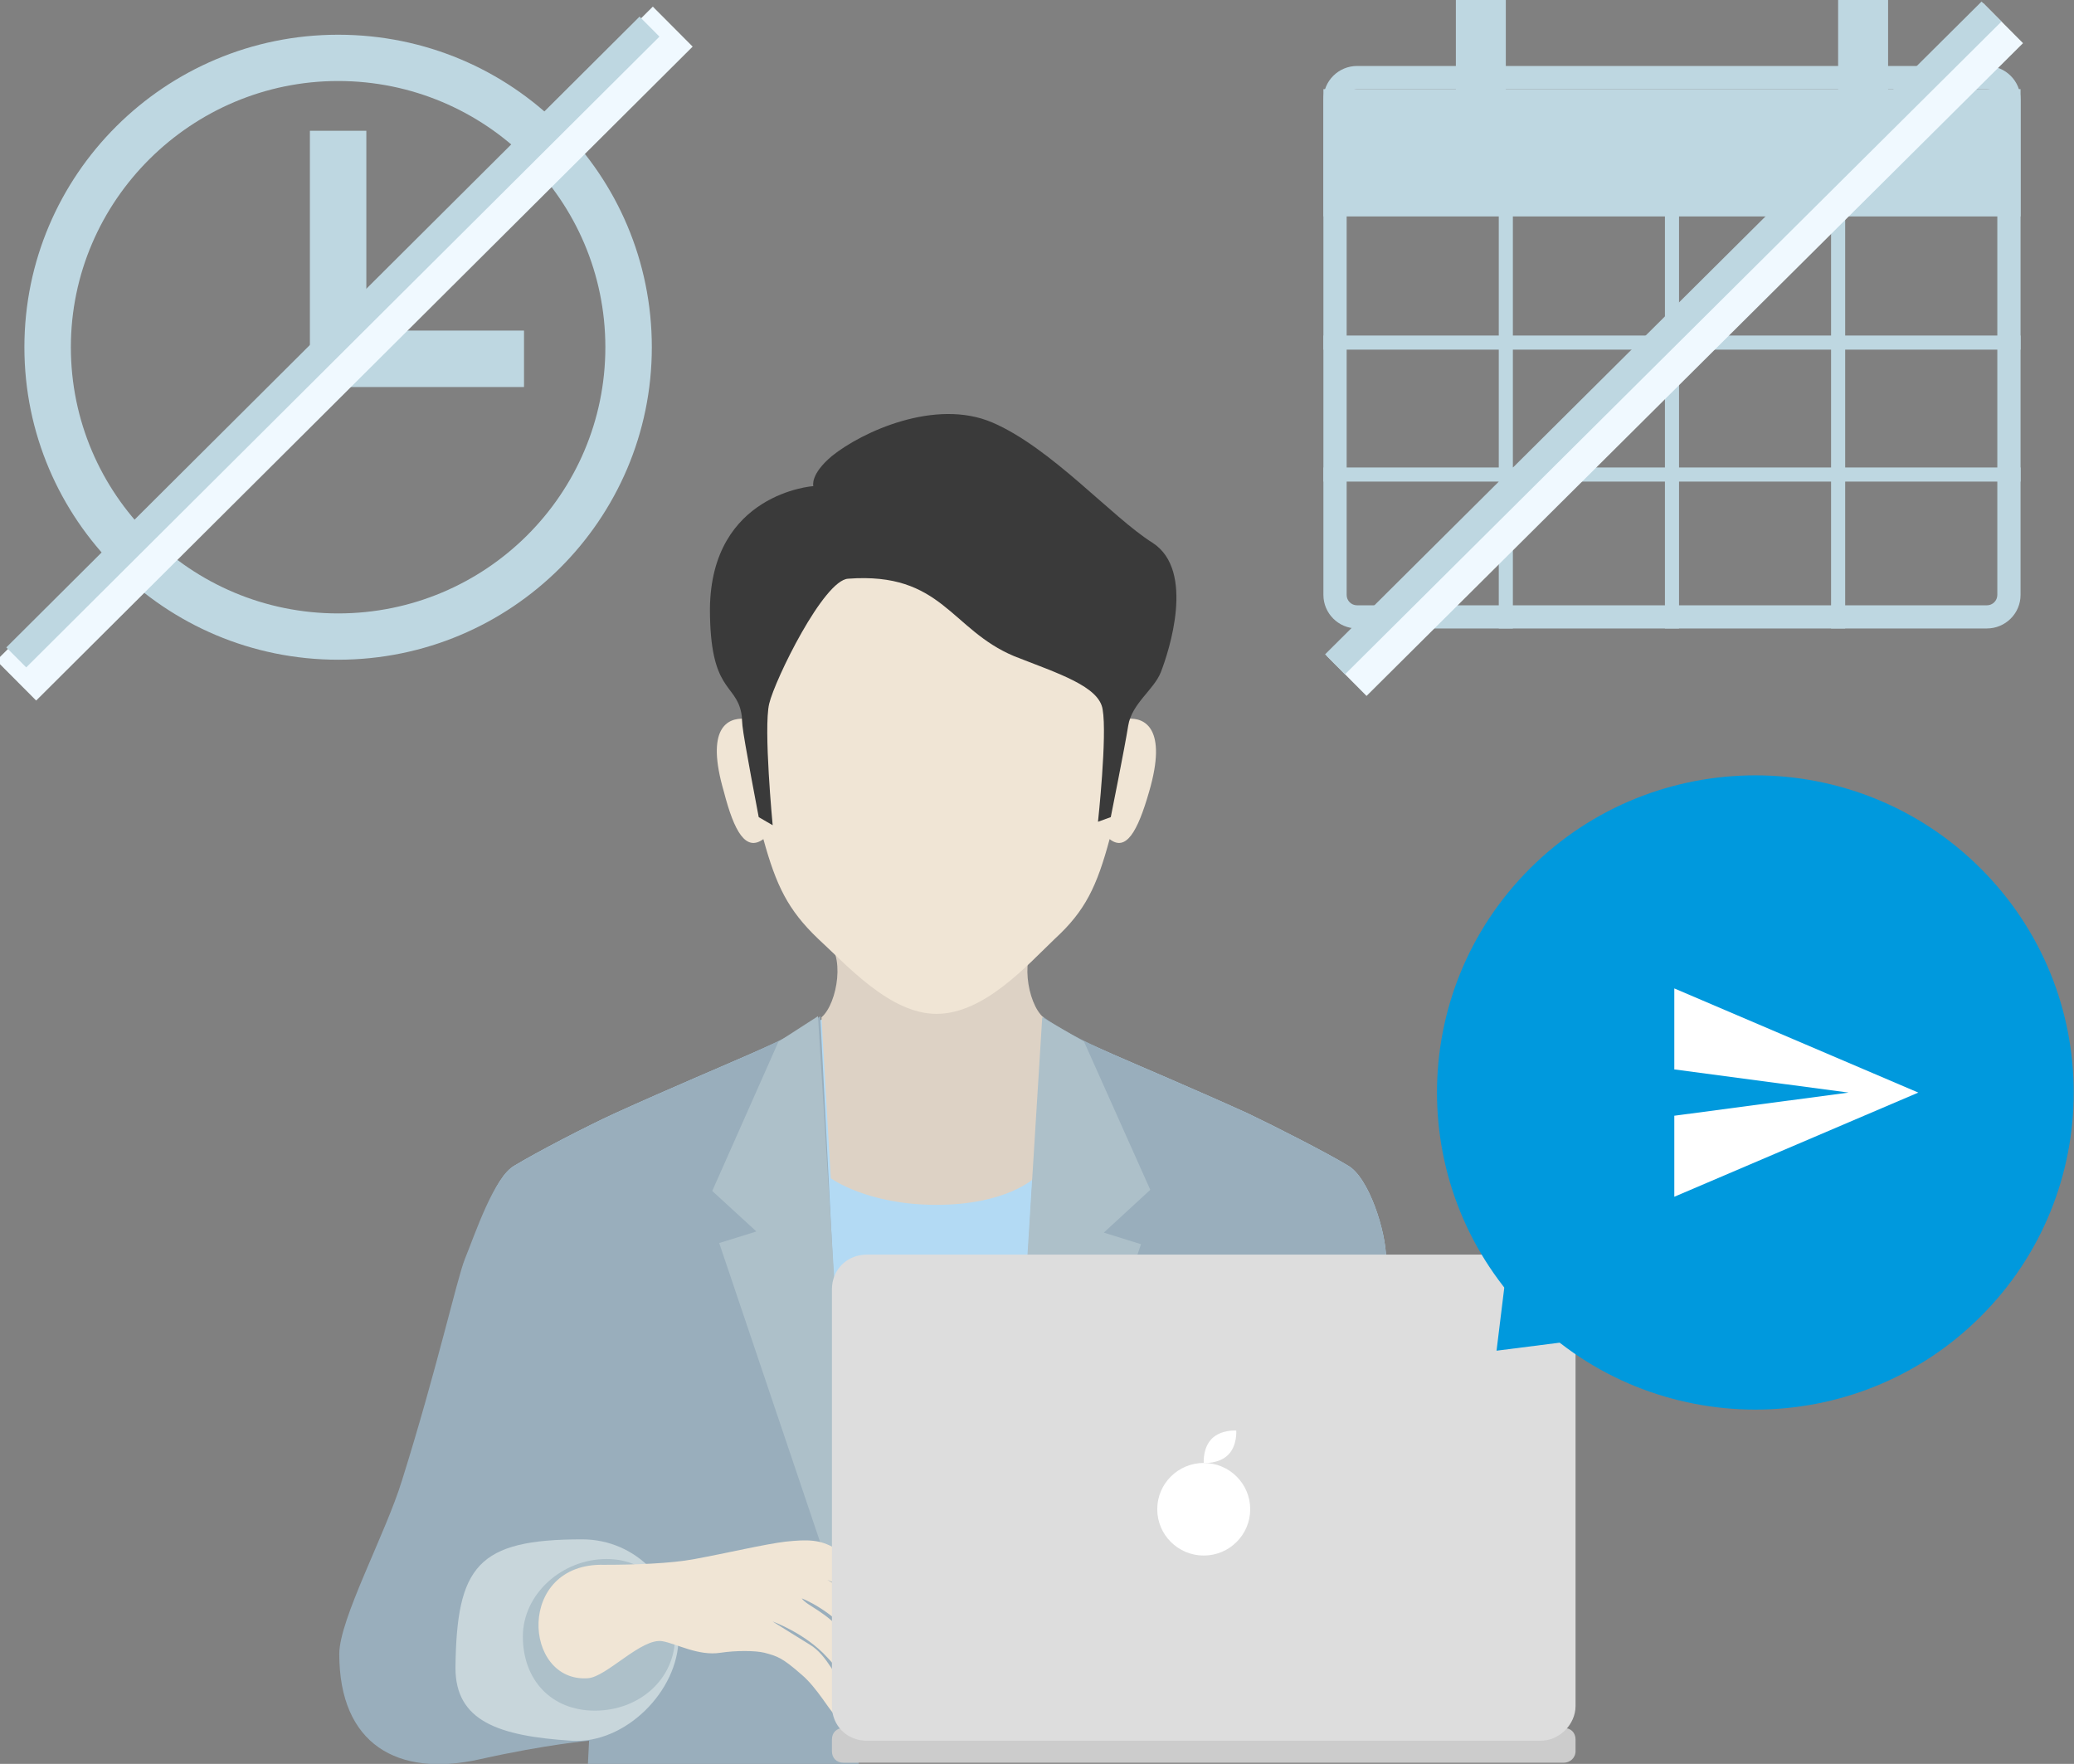 <svg width="147" height="125" viewBox="0 0 147 125" fill="none" xmlns="http://www.w3.org/2000/svg">
<rect x="0" y="0" width="147" height="125" fill="#808080" stroke="none"/>
<g clip-path="url(#clip0)">
<path fill-rule="evenodd" clip-rule="evenodd" d="M99.318 117.536C99.318 117.536 98.247 92.684 98.247 89.239C98.247 87.27 97.012 83.415 95.529 82.595C94.047 81.693 90.341 79.806 88.447 78.904C84.659 77.182 80.376 75.377 78.894 74.721C76.506 73.655 74.365 72.753 73.212 71.85H58.8C57.647 72.753 55.506 73.655 53.118 74.721C51.635 75.377 47.353 77.182 43.565 78.904C41.588 79.806 37.965 81.693 36.482 82.595C35 83.415 33.765 87.27 33.765 89.239C33.765 92.684 32.694 117.536 32.694 117.536H99.318Z" fill="#B3DAF4"/>
<path fill-rule="evenodd" clip-rule="evenodd" d="M58.141 72.014C56.988 72.917 55.506 73.655 53.118 74.721C51.635 75.377 47.353 77.182 43.565 78.904C41.588 79.806 37.965 81.693 36.482 82.595C35 83.415 33.682 87.434 32.941 89.239C32.365 90.715 30.965 97.031 28.494 104.905C27.341 108.678 24.047 114.747 24.047 117.208C24.047 123.606 28.165 125.984 34.012 124.672C38.788 123.606 41.753 123.36 41.753 123.36L41.67 125H60.859" fill="#99AEBC"/>
<path fill-rule="evenodd" clip-rule="evenodd" d="M71.153 117.536H103.435C103.435 117.536 98.247 92.684 98.247 89.239C98.247 87.27 97.012 83.415 95.529 82.595C94.047 81.693 90.341 79.806 88.447 78.904C84.659 77.182 80.376 75.377 78.894 74.721C76.506 73.655 75.106 72.917 73.871 72.014L71.153 117.536Z" fill="#99AEBC"/>
<path d="M73.706 66.601C72.224 67.503 72.8 71.112 73.953 72.097L73.294 83.497C73.294 83.497 71.318 85.384 66.376 85.384C61.435 85.384 58.882 83.497 58.882 83.497L58.223 72.097C59.376 71.112 59.953 67.503 58.471 66.601H73.706Z" fill="#DDD2C5"/>
<path d="M81.529 84.318L76.835 73.819L73.871 72.096L71.07 117.208L80.871 88.173L78.235 87.352L81.529 84.318Z" fill="#ADC0C9"/>
<path d="M53.612 87.27L50.976 88.091L60.776 117.126L57.976 72.014L55.176 73.819L50.482 84.4L53.612 87.27Z" fill="#ADC0C9"/>
<path d="M41.259 109.088C33.847 109.088 32.365 110.974 32.282 118.192C32.282 121.965 35.329 123.031 40.518 123.36C44.306 123.606 48.094 119.833 48.094 116.06C48.094 112.287 45.129 109.088 41.259 109.088Z" fill="#C8D6DB"/>
<path d="M47.847 115.978C47.847 119.012 45.294 121.227 42.165 121.227C39.035 121.227 37.059 119.012 37.059 115.978C37.059 112.943 39.859 110.482 42.988 110.482C46.118 110.482 47.847 112.943 47.847 115.978Z" fill="#ADC0C9"/>
<path d="M55.67 109.252C54.27 109.416 51.471 110.072 49.247 110.482C47.518 110.81 44.882 110.892 42.824 110.892C36.565 110.728 37.059 119.258 41.67 118.93C42.988 118.848 45.459 116.06 46.941 116.306C47.929 116.47 49.494 117.372 51.059 117.126C52.129 116.962 53.529 116.962 54.188 117.126C55.094 117.372 55.423 117.454 56.824 118.684C57.894 119.587 58.8 121.227 59.129 121.473C59.788 121.965 60.694 122.047 61.023 121.719C61.106 121.637 60.859 120.899 60.118 119.997C59.294 119.012 58.635 117.29 57.4 116.552C55.67 115.486 54.765 114.911 54.765 114.911C54.765 114.911 57.071 115.732 58.635 117.454C60.2 119.094 60.859 120.899 61.682 121.473C62.506 122.047 63.329 121.965 62.918 120.735C62.67 120.079 61.188 117.454 59.953 115.896C58.553 114.173 57.235 113.845 56.824 113.271C56.824 113.271 59.047 114.091 60.776 116.388C61.929 117.946 63 119.915 63.576 120.489C64.153 121.063 64.976 121.145 64.976 120.243C64.976 119.751 63.659 117.7 62.835 115.65C62.094 113.845 58.635 111.959 58.635 111.959C58.635 111.959 61.188 112.943 62.753 114.829C64.153 116.552 64.565 117.864 64.976 118.602C65.635 119.669 67.035 120.161 66.706 118.766C66.459 117.454 65.718 116.142 65.059 114.501C64.647 113.517 63.412 112.451 61.765 111.302C60.529 110.482 59.788 110.072 59.212 109.744C58.141 109.088 57.235 109.088 55.67 109.252Z" fill="#F0E5D5"/>
<path d="M66.294 34.531C67.447 34.531 69.424 34.777 70.329 35.105C71.565 35.515 72.635 36.089 73.624 36.745C74.859 37.484 76.012 38.386 77 39.452C78.565 41.011 79.306 42.651 79.965 45.276C80.459 47.162 79.965 50.115 79.718 50.689L79.965 50.935C81.118 50.853 82.765 51.591 81.447 56.102C80.624 58.973 79.8 60.367 78.647 59.465C77.741 62.828 76.918 64.551 74.776 66.519C72.8 68.406 69.753 71.85 66.376 71.85C63.082 71.85 60.035 68.406 57.976 66.519C55.835 64.469 55.012 62.746 54.106 59.465C52.87 60.367 52.047 58.973 51.306 56.102C49.988 51.591 51.553 50.853 52.788 50.935L53.035 50.689C52.87 50.115 52.294 47.162 52.788 45.276C53.447 42.651 54.106 41.093 55.753 39.452C56.741 38.386 57.894 37.484 59.129 36.745C60.118 36.089 61.188 35.515 62.423 35.105C63.165 34.777 65.059 34.531 66.294 34.531Z" fill="#F0E5D5"/>
<path d="M77.823 58.235C77.823 58.235 78.482 52.165 78.153 50.279C77.906 48.639 75.023 47.736 71.894 46.506C67.365 44.619 66.788 40.518 60.118 41.011C58.388 41.093 54.929 48.146 54.518 49.869C54.106 51.591 54.765 58.481 54.765 58.481L53.776 57.907C53.776 57.907 52.706 52.329 52.623 51.427C52.541 50.525 52.623 51.017 52.541 50.525C52.129 48.392 50.318 49.049 50.318 43.143C50.4 34.941 57.647 34.449 57.647 34.449C57.647 34.449 57.4 33.629 58.965 32.316C61.106 30.594 66.294 28.215 70.329 29.938C74.529 31.742 78.812 36.663 81.694 38.468C84.741 40.436 82.847 46.178 82.27 47.654C81.776 48.885 80.212 49.869 79.965 51.427C79.718 52.986 78.729 57.907 78.729 57.907L77.823 58.235Z" fill="#3A3A3A"/>
<path d="M110.847 124.918H59.788C59.294 124.918 58.965 124.59 58.965 124.098V123.278C58.965 122.785 59.294 122.457 59.788 122.457H110.847C111.341 122.457 111.671 122.785 111.671 123.278V124.098C111.671 124.59 111.259 124.918 110.847 124.918Z" fill="#CCCCCC"/>
<path d="M109.2 123.36H61.435C60.035 123.36 58.965 122.293 58.965 120.899V91.371C58.965 89.977 60.035 88.911 61.435 88.911H109.2C110.6 88.911 111.671 89.977 111.671 91.371V120.899C111.671 122.211 110.518 123.36 109.2 123.36Z" fill="#DDDDDD"/>
<path d="M85.318 110.236C87.137 110.236 88.612 108.767 88.612 106.955C88.612 105.143 87.137 103.675 85.318 103.675C83.498 103.675 82.023 105.143 82.023 106.955C82.023 108.767 83.498 110.236 85.318 110.236Z" fill="white"/>
<path d="M87.047 103.1C87.706 102.444 87.624 101.378 87.624 101.378C87.624 101.378 86.553 101.296 85.894 101.952C85.235 102.608 85.318 103.675 85.318 103.675C85.318 103.675 86.388 103.757 87.047 103.1Z" fill="white"/>
<path d="M140.37 93.311C149.182 84.535 149.182 70.305 140.37 61.529C131.558 52.752 117.271 52.752 108.459 61.529C99.647 70.305 99.647 84.535 108.459 93.311C117.271 102.088 131.558 102.088 140.37 93.311Z" fill="#0099DD"/>
<path d="M106.071 95.719L121.553 93.75L107.965 80.299L106.071 95.719Z" fill="#0099DD"/>
<path d="M118.671 84.81L135.965 77.428L118.671 70.046V75.787L131.023 77.428L118.671 79.068V84.81Z" fill="white"/>
<path d="M140.823 6.316C141.235 6.316 141.565 6.644 141.565 7.054V42.159C141.565 42.569 141.235 42.897 140.823 42.897H96.188C95.776 42.897 95.447 42.569 95.447 42.159V7.054C95.447 6.644 95.776 6.316 96.188 6.316H140.823ZM140.823 4.675H96.188C94.871 4.675 93.8 5.741 93.8 7.054V42.159C93.8 43.471 94.871 44.537 96.188 44.537H140.823C142.141 44.537 143.212 43.471 143.212 42.159V7.054C143.212 5.741 142.141 4.675 140.823 4.675Z" fill="#BED7E1"/>
<path d="M143.212 6.316H93.8V15.338H143.212V6.316Z" fill="#BED7E1"/>
<path d="M106.729 0H103.188V7.054H106.729V0Z" fill="#BED7E1"/>
<path d="M133.823 0H130.282V7.054H133.823V0Z" fill="#BED7E1"/>
<path d="M93.8 24.278H143.212" stroke="#BED7E1" stroke-miterlimit="10"/>
<path d="M118.506 44.537V14.026" stroke="#BED7E1" stroke-miterlimit="10"/>
<path d="M106.729 44.537V14.026" stroke="#BED7E1" stroke-miterlimit="10"/>
<path d="M130.282 44.537V14.026" stroke="#BED7E1" stroke-miterlimit="10"/>
<path d="M93.8 33.629H143.212" stroke="#BED7E1" stroke-miterlimit="10"/>
<path d="M95.447 47.9L141.976 1.64" stroke="#F0F9FF" stroke-width="4" stroke-miterlimit="10"/>
<path d="M94.624 47.08L141.153 0.82" stroke="#BED7E1" stroke-width="2" stroke-miterlimit="10"/>
<path d="M23.965 5.741C34.423 5.741 42.906 14.19 42.906 24.606C42.906 35.023 34.423 43.471 23.965 43.471C13.506 43.471 5.023 35.023 5.023 24.606C5.023 14.19 13.588 5.741 23.965 5.741ZM23.965 2.461C11.694 2.461 1.729 12.385 1.729 24.606C1.729 36.827 11.694 46.752 23.965 46.752C36.235 46.752 46.2 36.827 46.2 24.606C46.2 12.385 36.318 2.461 23.965 2.461Z" fill="#BED7E1"/>
<path d="M23.965 25.426V9.268" stroke="#BED7E1" stroke-width="4" stroke-miterlimit="10"/>
<path d="M37.141 25.427H23.965" stroke="#BED7E1" stroke-width="4" stroke-miterlimit="10"/>
<path d="M1.153 48.228L47.682 1.886" stroke="#F0F9FF" stroke-width="4" stroke-miterlimit="10"/>
<path d="M1.153 46.588L46.035 1.886" stroke="#BED7E1" stroke-width="2" stroke-miterlimit="10"/>
</g>
<defs>
<clipPath id="clip0">
<rect width="147" height="125" fill="white"/>
</clipPath>
</defs>
</svg>

